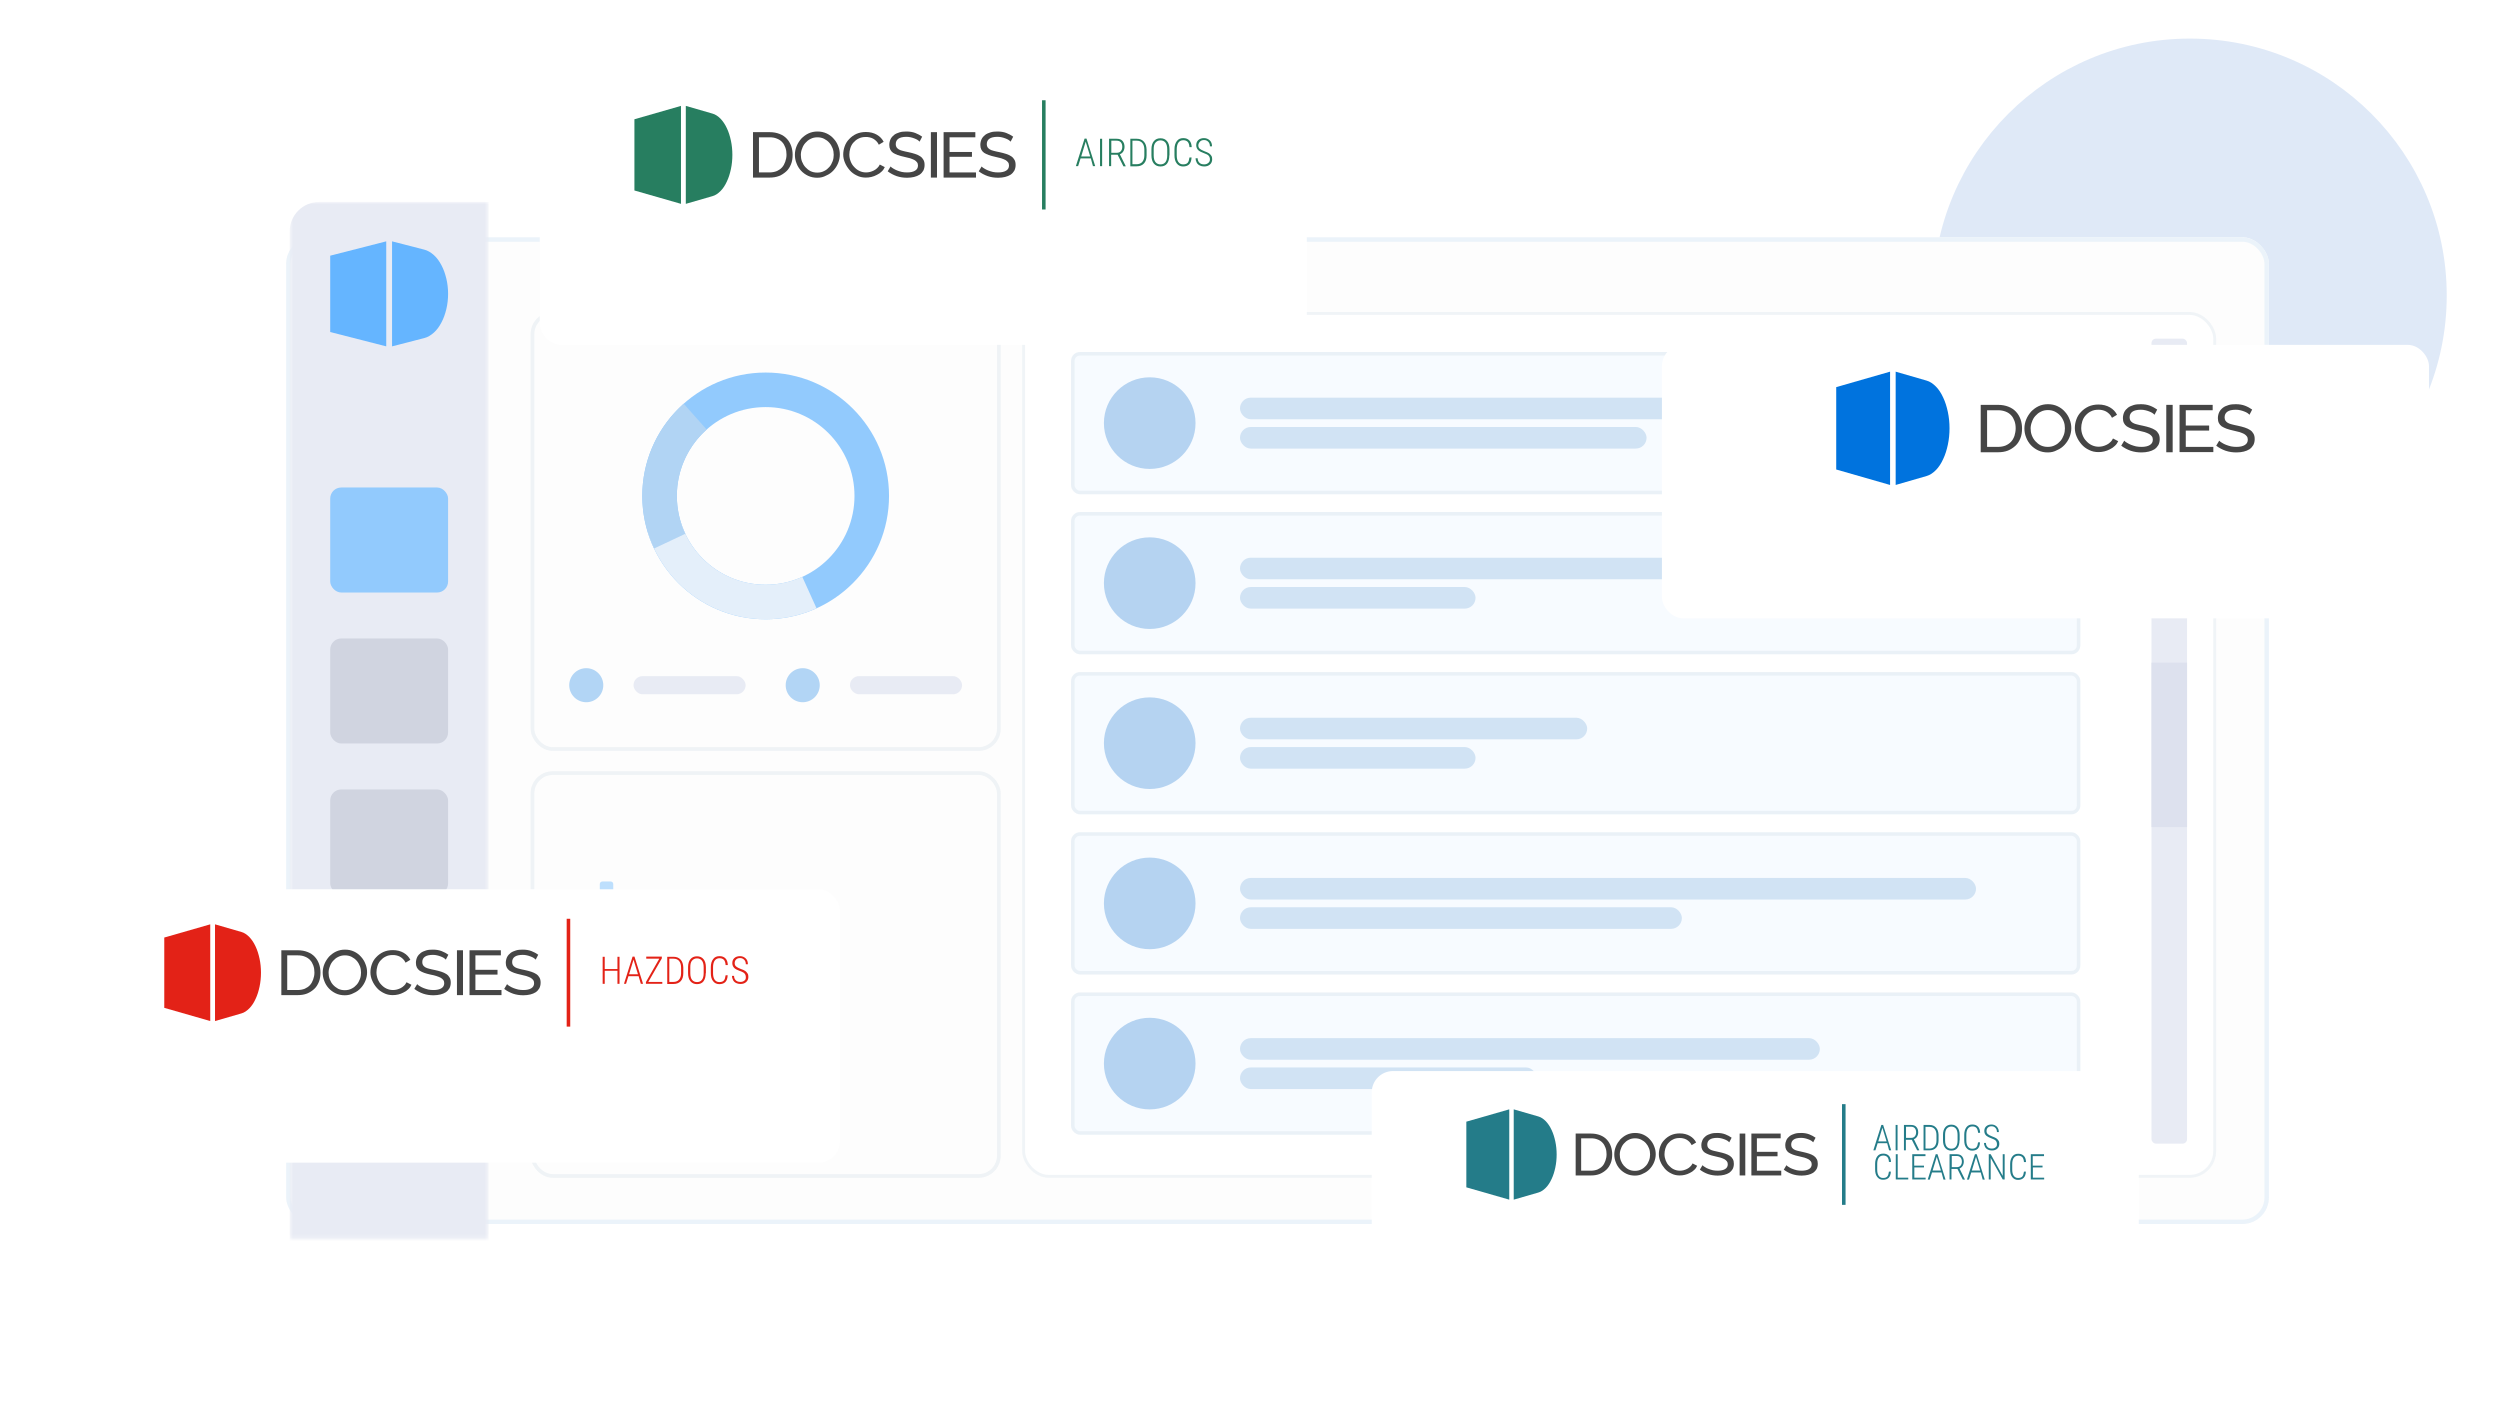 <svg width="704" height="399" viewBox="0 0 704 399" fill="none" xmlns="http://www.w3.org/2000/svg">
<circle cx="616.665" cy="83.202" r="72.335" fill="#DFE9F7"/>
<g filter="url(#filter0_d)">
<rect x="80.585" y="56.871" width="558.335" height="277.856" rx="7.468" fill="#FDFDFD"/>
<rect x="81.207" y="57.493" width="557.09" height="276.612" rx="6.845" stroke="#EBF3FA" stroke-width="1.245"/>
</g>
<path fill-rule="evenodd" clip-rule="evenodd" d="M169.626 248.226C169.228 248.226 168.904 248.55 168.904 248.948V285.363C168.904 285.762 169.228 286.085 169.626 286.085H171.968C172.367 286.085 172.69 285.762 172.69 285.363V248.948C172.69 248.55 172.367 248.226 171.968 248.226H169.626ZM162.055 263.37C161.656 263.37 161.332 263.693 161.332 264.092V285.363C161.332 285.762 161.656 286.085 162.055 286.085H164.396C164.795 286.085 165.118 285.762 165.118 285.363V264.092C165.118 263.693 164.795 263.37 164.396 263.37H162.055ZM176.476 258.035C176.476 257.636 176.799 257.312 177.198 257.312H179.54C179.938 257.312 180.262 257.636 180.262 258.035V285.363C180.262 285.762 179.938 286.085 179.54 286.085H177.198C176.799 286.085 176.476 285.762 176.476 285.363V258.035ZM184.77 267.913C184.371 267.913 184.048 268.236 184.048 268.635V285.363C184.048 285.762 184.371 286.085 184.77 286.085H187.111C187.51 286.085 187.834 285.762 187.834 285.363V268.635C187.834 268.236 187.51 267.913 187.111 267.913H184.77ZM191.619 272.421C191.619 272.022 191.943 271.699 192.341 271.699H194.683C195.082 271.699 195.405 272.022 195.405 272.421V285.363C195.405 285.762 195.082 286.085 194.683 286.085H192.341C191.943 286.085 191.619 285.762 191.619 285.363V272.421ZM199.913 263.37C199.514 263.37 199.191 263.693 199.191 264.092V285.363C199.191 285.762 199.514 286.085 199.913 286.085H202.255C202.654 286.085 202.977 285.762 202.977 285.363V264.092C202.977 263.693 202.654 263.37 202.255 263.37H199.913ZM206.763 260.306C206.763 259.907 207.086 259.584 207.485 259.584H209.827C210.226 259.584 210.549 259.907 210.549 260.306V285.363C210.549 285.762 210.226 286.085 209.827 286.085H207.485C207.086 286.085 206.763 285.762 206.763 285.363V260.306ZM215.057 256.176C214.658 256.176 214.335 256.5 214.335 256.899V285.363C214.335 285.762 214.658 286.085 215.057 286.085H217.398C217.797 286.085 218.121 285.762 218.121 285.363V256.899C218.121 256.5 217.797 256.176 217.398 256.176H215.057Z" fill="#BDDFFD"/>
<rect x="287.839" y="87.854" width="336.226" height="243.814" rx="7.511" fill="white"/>
<rect x="288.248" y="88.263" width="335.408" height="242.996" rx="7.102" stroke="#CDD8E2" stroke-opacity="0.3" stroke-width="0.818"/>
<rect x="301.61" y="99.121" width="284.21" height="40.06" rx="2.504" fill="#F7FBFF"/>
<rect x="302.11" y="99.621" width="283.21" height="39.06" rx="2.004" stroke="#CDD8E2" stroke-opacity="0.3"/>
<rect x="301.61" y="144.188" width="284.21" height="40.06" rx="2.504" fill="#F7FBFF"/>
<rect x="302.11" y="144.688" width="283.21" height="39.06" rx="2.004" stroke="#CDD8E2" stroke-opacity="0.3"/>
<rect x="605.86" y="95.365" width="10.015" height="226.684" rx="1.252" fill="#E8EBF4"/>
<rect x="605.86" y="186.601" width="10.015" height="46.319" fill="#DDE1EE"/>
<circle cx="323.761" cy="119.151" r="12.901" fill="#B5D3F1"/>
<circle cx="323.761" cy="164.218" r="12.901" fill="#B5D3F1"/>
<rect x="349.181" y="111.982" width="167.475" height="6.079" rx="3.04" fill="#D1E3F4"/>
<rect x="349.181" y="120.239" width="114.495" height="6.079" rx="3.04" fill="#D1E3F4"/>
<rect x="349.181" y="157.05" width="139.953" height="6.079" rx="3.04" fill="#D1E3F4"/>
<rect x="349.181" y="165.307" width="66.331" height="6.079" rx="3.04" fill="#D1E3F4"/>
<rect x="301.61" y="189.255" width="284.21" height="40.06" rx="2.504" fill="#F7FBFF"/>
<rect x="302.11" y="189.755" width="283.21" height="39.06" rx="2.004" stroke="#CDD8E2" stroke-opacity="0.3"/>
<circle cx="323.761" cy="209.285" r="12.901" fill="#B5D3F1"/>
<rect x="349.181" y="202.117" width="97.768" height="6.079" rx="3.04" fill="#D1E3F4"/>
<rect x="349.181" y="210.374" width="66.331" height="6.079" rx="3.04" fill="#D1E3F4"/>
<rect x="301.61" y="234.367" width="284.21" height="40.06" rx="2.504" fill="#F7FBFF"/>
<rect x="302.11" y="234.867" width="283.21" height="39.06" rx="2.004" stroke="#CDD8E2" stroke-opacity="0.3"/>
<circle cx="323.761" cy="254.397" r="12.901" fill="#B5D3F1"/>
<rect x="349.181" y="247.229" width="207.266" height="6.079" rx="3.04" fill="#D1E3F4"/>
<rect x="349.181" y="255.486" width="124.433" height="6.079" rx="3.04" fill="#D1E3F4"/>
<rect x="301.61" y="279.479" width="284.21" height="40.06" rx="2.504" fill="#F7FBFF"/>
<rect x="302.11" y="279.979" width="283.21" height="39.06" rx="2.004" stroke="#CDD8E2" stroke-opacity="0.3"/>
<circle cx="323.761" cy="299.509" r="12.901" fill="#B5D3F1"/>
<rect x="349.181" y="292.341" width="163.286" height="6.079" rx="3.04" fill="#D1E3F4"/>
<rect x="349.181" y="300.597" width="83.597" height="6.079" rx="3.04" fill="#D1E3F4"/>
<mask id="mask0" mask-type="alpha" maskUnits="userSpaceOnUse" x="81" y="56" width="57" height="293">
<rect x="81.574" y="56.871" width="55.911" height="291.926" fill="#C4C4C4"/>
</mask>
<g mask="url(#mask0)">
<path d="M81.574 65.17C81.574 60.587 85.29 56.871 89.874 56.871H137.594V427.485H89.874C85.29 427.485 81.574 423.769 81.574 419.186V65.17Z" fill="#E8EBF4"/>
<path d="M122.197 71.853C121.323 71.075 120.45 70.54 119.467 70.297L110.403 67.962V97.537L119.467 95.202C120.45 94.959 121.323 94.424 122.197 93.645C123.016 92.916 123.726 91.943 124.326 90.775C124.927 89.657 125.364 88.392 125.691 87.03C126.019 85.668 126.183 84.209 126.183 82.749C126.183 81.29 126.019 79.831 125.691 78.469C125.364 77.107 124.927 75.842 124.326 74.723C123.726 73.556 123.016 72.583 122.197 71.853Z" fill="#65B5FF"/>
<path d="M108.765 97.537V67.962L92.986 71.999V93.5L108.765 97.537Z" fill="#65B5FF"/>
<rect x="92.986" y="137.279" width="33.197" height="29.575" rx="3.112" fill="#92CAFD"/>
<rect x="92.986" y="179.793" width="33.197" height="29.575" rx="3.112" fill="#D0D4E0"/>
<rect x="92.986" y="222.307" width="33.197" height="29.575" rx="3.112" fill="#D0D4E0"/>
<rect x="92.986" y="264.822" width="33.197" height="29.575" rx="3.112" fill="#D0D4E0"/>
</g>
<rect x="149.945" y="88.373" width="131.331" height="122.554" rx="5.706" stroke="#CDD8E2" stroke-opacity="0.3" stroke-width="1.037"/>
<rect x="149.945" y="217.705" width="131.331" height="113.444" rx="5.706" stroke="#CDD8E2" stroke-opacity="0.3" stroke-width="1.037"/>
<path d="M250.351 139.649C250.351 158.836 234.797 174.39 215.61 174.39C196.423 174.39 180.869 158.836 180.869 139.649C180.869 120.462 196.423 104.908 215.61 104.908C234.797 104.908 250.351 120.462 250.351 139.649ZM190.596 139.649C190.596 153.464 201.795 164.663 215.61 164.663C229.425 164.663 240.624 153.464 240.624 139.649C240.624 125.835 229.425 114.636 215.61 114.636C201.795 114.636 190.596 125.835 190.596 139.649Z" fill="#92CAFD"/>
<path d="M229.939 171.298C225.445 173.333 220.568 174.387 215.634 174.39C210.701 174.394 205.823 173.347 201.325 171.318C196.828 169.289 192.814 166.326 189.551 162.625C186.288 158.925 183.851 154.571 182.402 149.855L191.7 146.998C192.744 150.393 194.498 153.528 196.848 156.192C199.197 158.857 202.087 160.99 205.325 162.451C208.563 163.911 212.075 164.665 215.628 164.663C219.18 164.66 222.691 163.901 225.927 162.436L229.939 171.298Z" fill="#E4EFFA"/>
<path d="M184.184 154.461C180.986 147.675 180.07 140.035 181.574 132.685C183.078 125.335 186.92 118.67 192.527 113.685L198.99 120.955C194.953 124.544 192.187 129.343 191.104 134.635C190.021 139.927 190.681 145.427 192.983 150.314L184.184 154.461Z" fill="#B1D4F4"/>
<rect x="178.397" y="190.396" width="31.575" height="5.115" rx="2.557" fill="#E8EBF4"/>
<path fill-rule="evenodd" clip-rule="evenodd" d="M165.091 197.748C167.739 197.748 169.886 195.601 169.886 192.953C169.886 190.305 167.739 188.158 165.091 188.158C162.443 188.158 160.296 190.305 160.296 192.953C160.296 195.601 162.443 197.748 165.091 197.748Z" fill="#B2D5F5"/>
<rect x="239.349" y="190.396" width="31.575" height="5.115" rx="2.557" fill="#E8EBF4"/>
<path fill-rule="evenodd" clip-rule="evenodd" d="M226.043 197.748C228.692 197.748 230.838 195.601 230.838 192.953C230.838 190.305 228.692 188.158 226.043 188.158C223.395 188.158 221.249 190.305 221.249 192.953C221.249 195.601 223.395 197.748 226.043 197.748Z" fill="#B2D5F5"/>
<g filter="url(#filter1_d)">
<rect x="152" y="5.112" width="216" height="77" rx="6" fill="white"/>
</g>
<path d="M212.044 49.962V37.213H216.717C217.806 37.213 218.714 37.394 219.53 37.712C220.347 38.029 221.027 38.483 221.572 39.073C222.116 39.663 222.525 40.343 222.797 41.115C223.069 41.886 223.205 42.703 223.205 43.61C223.205 44.563 223.069 45.47 222.752 46.241C222.434 47.013 222.026 47.693 221.436 48.238C220.846 48.782 220.165 49.236 219.394 49.553C218.577 49.871 217.715 50.007 216.717 50.007H212.044V49.962ZM221.481 43.565C221.481 42.839 221.39 42.203 221.164 41.568C220.937 40.978 220.665 40.434 220.256 40.026C219.848 39.572 219.349 39.254 218.759 39.028C218.124 38.755 217.443 38.665 216.672 38.665H213.723V48.555H216.672C217.443 48.555 218.124 48.419 218.714 48.192C219.303 47.92 219.802 47.602 220.211 47.149C220.619 46.695 220.891 46.196 221.118 45.561C221.345 44.926 221.481 44.291 221.481 43.565Z" fill="#454545"/>
<path d="M230.147 50.054C229.194 50.054 228.332 49.873 227.56 49.51C226.789 49.147 226.109 48.648 225.564 48.058C225.02 47.468 224.566 46.742 224.294 45.971C223.976 45.2 223.84 44.383 223.84 43.566C223.84 42.705 224.022 41.888 224.339 41.117C224.657 40.345 225.11 39.665 225.655 39.029C226.245 38.44 226.88 37.941 227.651 37.578C228.422 37.215 229.285 37.033 230.192 37.033C231.145 37.033 232.007 37.215 232.778 37.578C233.549 37.941 234.23 38.44 234.774 39.075C235.319 39.665 235.772 40.391 236.045 41.162C236.362 41.933 236.498 42.705 236.498 43.521C236.498 44.383 236.317 45.2 235.999 45.971C235.682 46.742 235.228 47.423 234.684 48.013C234.139 48.603 233.459 49.102 232.687 49.419C231.871 49.873 231.054 50.054 230.147 50.054ZM225.519 43.612C225.519 44.247 225.61 44.882 225.836 45.472C226.063 46.062 226.381 46.606 226.789 47.06C227.197 47.514 227.697 47.922 228.241 48.194C228.831 48.467 229.421 48.603 230.147 48.603C230.872 48.603 231.508 48.467 232.097 48.149C232.687 47.877 233.141 47.468 233.549 47.015C233.958 46.561 234.23 46.017 234.457 45.427C234.684 44.837 234.774 44.202 234.774 43.612C234.774 42.977 234.684 42.342 234.457 41.752C234.23 41.162 233.912 40.617 233.504 40.164C233.096 39.71 232.597 39.347 232.052 39.075C231.508 38.803 230.872 38.666 230.192 38.666C229.466 38.666 228.831 38.803 228.241 39.12C227.651 39.392 227.197 39.801 226.789 40.255C226.381 40.708 226.063 41.253 225.882 41.842C225.655 42.342 225.519 42.977 225.519 43.612Z" fill="#454545"/>
<path d="M237.451 43.521C237.451 42.75 237.587 41.979 237.86 41.208C238.132 40.436 238.54 39.756 239.13 39.166C239.674 38.576 240.355 38.077 241.126 37.714C241.943 37.351 242.805 37.17 243.848 37.17C245.028 37.17 246.071 37.442 246.934 37.941C247.796 38.44 248.431 39.12 248.839 39.937L247.478 40.754C247.296 40.346 247.024 39.983 246.752 39.71C246.48 39.438 246.162 39.211 245.845 39.03C245.527 38.848 245.164 38.758 244.801 38.667C244.438 38.576 244.121 38.576 243.758 38.576C243.032 38.576 242.351 38.712 241.761 39.03C241.172 39.302 240.718 39.71 240.309 40.164C239.901 40.618 239.629 41.162 239.447 41.752C239.266 42.342 239.175 42.932 239.175 43.521C239.175 44.202 239.311 44.837 239.538 45.427C239.765 46.017 240.083 46.561 240.536 47.015C240.945 47.469 241.444 47.877 242.034 48.149C242.623 48.421 243.213 48.557 243.894 48.557C244.257 48.557 244.62 48.512 244.983 48.421C245.346 48.331 245.709 48.194 246.071 48.013C246.434 47.831 246.752 47.605 247.024 47.333C247.342 47.06 247.569 46.697 247.75 46.334L249.157 47.06C248.93 47.559 248.658 47.968 248.249 48.331C247.886 48.694 247.433 49.011 246.934 49.238C246.434 49.51 245.935 49.692 245.391 49.828C244.847 49.964 244.302 50.009 243.803 50.009C242.896 50.009 242.034 49.828 241.262 49.419C240.491 49.056 239.81 48.557 239.266 47.922C238.722 47.287 238.268 46.606 237.95 45.835C237.633 45.109 237.451 44.338 237.451 43.521Z" fill="#454545"/>
<path d="M258.957 39.892C258.821 39.71 258.594 39.574 258.367 39.392C258.095 39.256 257.823 39.075 257.505 38.984C257.187 38.848 256.825 38.757 256.462 38.666C256.099 38.576 255.69 38.53 255.282 38.53C254.238 38.53 253.467 38.712 252.968 39.075C252.469 39.438 252.242 39.937 252.242 40.617C252.242 40.98 252.333 41.253 252.469 41.48C252.605 41.706 252.832 41.888 253.104 42.069C253.422 42.251 253.785 42.387 254.193 42.478C254.647 42.614 255.146 42.705 255.781 42.841C256.462 42.977 257.097 43.158 257.687 43.34C258.231 43.521 258.73 43.748 259.138 44.02C259.547 44.292 259.819 44.61 260.046 45.018C260.273 45.427 260.363 45.88 260.363 46.47C260.363 47.06 260.227 47.604 260 48.058C259.728 48.512 259.411 48.875 258.957 49.192C258.503 49.465 258.004 49.691 257.414 49.828C256.825 49.964 256.189 50.054 255.463 50.054C254.42 50.054 253.467 49.918 252.514 49.601C251.607 49.283 250.745 48.829 249.974 48.24L250.79 46.879C250.972 47.105 251.244 47.287 251.562 47.468C251.879 47.65 252.242 47.877 252.65 48.013C253.059 48.194 253.513 48.285 253.966 48.421C254.42 48.512 254.919 48.557 255.463 48.557C256.416 48.557 257.187 48.376 257.687 48.058C258.231 47.741 258.503 47.242 258.503 46.606C258.503 46.243 258.412 45.926 258.231 45.699C258.05 45.472 257.823 45.245 257.505 45.064C257.187 44.882 256.779 44.746 256.28 44.565C255.781 44.428 255.237 44.292 254.601 44.156C253.921 44.02 253.331 43.839 252.787 43.657C252.288 43.476 251.834 43.249 251.471 43.022C251.108 42.75 250.881 42.478 250.7 42.115C250.518 41.752 250.427 41.343 250.427 40.799C250.427 40.209 250.563 39.665 250.79 39.166C251.017 38.712 251.38 38.304 251.788 37.986C252.197 37.668 252.741 37.441 253.331 37.26C253.921 37.079 254.556 37.033 255.282 37.033C256.189 37.033 257.006 37.169 257.732 37.441C258.458 37.714 259.093 38.077 259.683 38.485L258.957 39.892Z" fill="#454545"/>
<path d="M262.133 49.964V37.215H263.857V50.009H262.133V49.964Z" fill="#454545"/>
<path d="M274.837 48.557V50.009H265.717V37.215H274.655V38.666H267.396V42.795H273.702V44.156H267.396V48.557H274.837Z" fill="#454545"/>
<path d="M284.591 39.892C284.455 39.71 284.228 39.574 284.001 39.392C283.729 39.256 283.457 39.075 283.139 38.984C282.822 38.848 282.459 38.757 282.096 38.666C281.733 38.576 281.324 38.53 280.916 38.53C279.872 38.53 279.101 38.712 278.602 39.075C278.103 39.438 277.876 39.937 277.876 40.617C277.876 40.98 277.967 41.253 278.103 41.48C278.239 41.706 278.466 41.888 278.738 42.069C279.056 42.251 279.419 42.387 279.827 42.478C280.281 42.614 280.78 42.705 281.415 42.841C282.096 42.977 282.731 43.158 283.321 43.34C283.865 43.521 284.364 43.748 284.772 44.02C285.181 44.292 285.453 44.61 285.68 45.018C285.907 45.427 285.997 45.88 285.997 46.47C285.997 47.06 285.861 47.604 285.634 48.058C285.362 48.512 285.045 48.875 284.591 49.192C284.137 49.465 283.638 49.691 283.048 49.828C282.459 49.964 281.823 50.054 281.097 50.054C280.054 50.054 279.101 49.918 278.148 49.601C277.241 49.283 276.379 48.829 275.608 48.24L276.424 46.879C276.606 47.105 276.878 47.287 277.196 47.468C277.513 47.65 277.876 47.877 278.285 48.013C278.693 48.194 279.147 48.285 279.6 48.421C280.054 48.512 280.553 48.557 281.097 48.557C282.05 48.557 282.822 48.376 283.321 48.058C283.865 47.741 284.137 47.242 284.137 46.606C284.137 46.243 284.047 45.926 283.865 45.699C283.684 45.472 283.457 45.245 283.139 45.064C282.822 44.882 282.413 44.746 281.914 44.565C281.415 44.428 280.871 44.292 280.235 44.156C279.555 44.02 278.965 43.839 278.421 43.657C277.922 43.476 277.468 43.249 277.105 43.022C276.742 42.75 276.515 42.478 276.334 42.115C276.152 41.752 276.061 41.343 276.061 40.799C276.061 40.209 276.197 39.665 276.424 39.166C276.651 38.712 277.014 38.304 277.422 37.986C277.831 37.668 278.375 37.441 278.965 37.26C279.555 37.079 280.19 37.033 280.916 37.033C281.823 37.033 282.64 37.169 283.366 37.441C284.092 37.714 284.727 38.077 285.317 38.485L284.591 39.892Z" fill="#454545"/>
<path d="M202.924 33.449C202.198 32.723 201.472 32.224 200.656 31.997L193.124 29.82V57.404L200.656 55.227C201.472 55 202.198 54.501 202.924 53.775C203.605 53.094 204.195 52.187 204.694 51.098C205.193 50.054 205.556 48.875 205.828 47.605C206.1 46.334 206.236 44.973 206.236 43.612C206.236 42.251 206.1 40.89 205.828 39.619C205.556 38.349 205.193 37.169 204.694 36.126C204.195 35.037 203.605 34.175 202.924 33.449Z" fill="#277E60"/>
<path d="M191.763 57.404V29.82L178.651 33.585V53.639L191.763 57.404Z" fill="#277E60"/>
<path d="M307.185 44.611H304.282L303.601 46.788H302.966L305.416 39.03H305.96L308.41 46.788H307.775L307.185 44.611ZM304.463 44.066H307.004L305.733 39.892L304.463 44.066Z" fill="#277E60"/>
<path d="M310.361 46.788H309.771V39.075H310.361V46.788Z" fill="#277E60"/>
<path d="M314.717 43.567H312.902V46.788H312.312V39.075H314.444C315.17 39.075 315.715 39.257 316.078 39.665C316.441 40.073 316.668 40.618 316.668 41.344C316.668 41.843 316.531 42.296 316.305 42.659C316.078 43.022 315.76 43.294 315.352 43.431L316.985 46.743V46.833H316.35L314.717 43.567ZM312.902 43.022H314.535C314.989 43.022 315.352 42.886 315.624 42.569C315.896 42.251 316.032 41.843 316.032 41.344C316.032 40.799 315.896 40.391 315.624 40.073C315.352 39.756 314.943 39.62 314.444 39.62H312.947V43.022H312.902Z" fill="#277E60"/>
<path d="M318.301 46.788V39.075H320.116C320.978 39.075 321.613 39.347 322.112 39.892C322.611 40.436 322.838 41.162 322.883 42.115V43.748C322.883 44.701 322.657 45.472 322.157 46.017C321.658 46.561 320.978 46.833 320.07 46.833H318.301V46.788ZM318.891 39.62V46.244H320.07C320.751 46.244 321.295 46.017 321.658 45.608C322.021 45.2 322.248 44.565 322.248 43.794V42.16C322.248 41.344 322.067 40.754 321.704 40.3C321.341 39.846 320.796 39.62 320.116 39.62H318.891Z" fill="#277E60"/>
<path d="M329.281 43.748C329.281 44.746 329.054 45.517 328.646 46.062C328.237 46.606 327.602 46.878 326.785 46.878C326.014 46.878 325.379 46.606 324.925 46.062C324.471 45.517 324.245 44.746 324.245 43.748V42.069C324.245 41.071 324.471 40.3 324.925 39.755C325.379 39.211 325.969 38.939 326.785 38.939C327.602 38.939 328.192 39.211 328.646 39.755C329.099 40.3 329.326 41.071 329.326 42.069V43.748H329.281ZM328.691 42.069C328.691 41.207 328.509 40.572 328.192 40.164C327.874 39.755 327.375 39.528 326.785 39.528C326.196 39.528 325.742 39.755 325.379 40.164C325.016 40.572 324.88 41.207 324.88 42.024V43.748C324.88 44.61 325.061 45.245 325.379 45.653C325.696 46.062 326.196 46.289 326.785 46.289C327.421 46.289 327.874 46.062 328.192 45.653C328.509 45.245 328.691 44.61 328.691 43.748V42.069Z" fill="#277E60"/>
<path d="M335.542 44.383C335.496 45.245 335.269 45.88 334.861 46.288C334.453 46.697 333.863 46.878 333.137 46.878C332.411 46.878 331.821 46.606 331.368 46.016C330.914 45.426 330.732 44.701 330.732 43.702V42.024C330.732 41.071 330.959 40.3 331.413 39.71C331.867 39.12 332.456 38.893 333.228 38.893C333.954 38.893 334.498 39.12 334.906 39.528C335.315 39.937 335.542 40.572 335.587 41.434H334.952C334.906 40.753 334.725 40.209 334.453 39.937C334.181 39.664 333.772 39.483 333.228 39.483C332.638 39.483 332.184 39.71 331.867 40.118C331.549 40.526 331.368 41.207 331.368 42.024V43.702C331.368 44.519 331.504 45.154 331.821 45.608C332.139 46.062 332.593 46.288 333.137 46.288C333.727 46.288 334.181 46.152 334.453 45.835C334.725 45.517 334.861 45.018 334.952 44.338H335.542V44.383Z" fill="#277E60"/>
<path d="M340.714 44.882C340.714 44.428 340.578 44.111 340.351 43.839C340.124 43.566 339.625 43.34 338.99 43.113C338.354 42.886 337.81 42.614 337.492 42.341C337.084 41.978 336.857 41.479 336.857 40.889C336.857 40.3 337.039 39.801 337.447 39.438C337.855 39.075 338.4 38.893 339.035 38.893C339.716 38.893 340.215 39.12 340.668 39.528C341.122 39.937 341.304 40.526 341.304 41.207H340.714C340.714 40.708 340.578 40.254 340.26 39.937C339.942 39.619 339.579 39.438 339.08 39.438C338.581 39.438 338.218 39.574 337.946 39.846C337.674 40.118 337.447 40.526 337.447 40.935C337.447 41.343 337.583 41.661 337.855 41.888C338.128 42.114 338.536 42.341 339.126 42.568C339.716 42.795 340.169 42.977 340.442 43.158C340.714 43.34 340.941 43.612 341.122 43.884C341.304 44.156 341.349 44.474 341.349 44.882C341.349 45.472 341.122 45.971 340.714 46.334C340.305 46.697 339.761 46.878 339.08 46.878C338.627 46.878 338.218 46.788 337.855 46.606C337.492 46.425 337.175 46.152 336.993 45.789C336.812 45.426 336.676 45.018 336.676 44.565H337.266C337.266 45.109 337.447 45.517 337.765 45.835C338.082 46.152 338.536 46.288 339.08 46.288C339.579 46.288 339.942 46.152 340.26 45.88C340.578 45.608 340.714 45.336 340.714 44.882Z" fill="#277E60"/>
<path d="M293.937 58.992V28.231" stroke="#277E60"/>
<g filter="url(#filter2_d)">
<rect x="20.498" y="235.41" width="216" height="77" rx="6" fill="white"/>
</g>
<path d="M79.226 280.181V267.594H83.839C84.914 267.594 85.81 267.773 86.617 268.087C87.423 268.4 88.095 268.848 88.632 269.43C89.17 270.013 89.573 270.685 89.842 271.446C90.11 272.208 90.245 273.014 90.245 273.91C90.245 274.85 90.11 275.746 89.797 276.508C89.483 277.269 89.08 277.941 88.498 278.479C87.915 279.016 87.244 279.464 86.482 279.778C85.676 280.091 84.825 280.226 83.839 280.226H79.226V280.181ZM88.543 273.865C88.543 273.148 88.453 272.521 88.229 271.894C88.005 271.312 87.736 270.774 87.333 270.371C86.93 269.923 86.437 269.61 85.855 269.386C85.228 269.117 84.556 269.027 83.794 269.027H80.883V278.792H83.794C84.556 278.792 85.228 278.658 85.81 278.434C86.392 278.165 86.885 277.852 87.288 277.404C87.692 276.956 87.96 276.463 88.184 275.836C88.408 275.209 88.543 274.582 88.543 273.865Z" fill="#454545"/>
<path d="M97.099 280.271C96.158 280.271 95.307 280.092 94.545 279.733C93.784 279.375 93.112 278.882 92.575 278.3C92.037 277.718 91.589 277.001 91.32 276.239C91.007 275.478 90.872 274.672 90.872 273.865C90.872 273.014 91.052 272.208 91.365 271.446C91.679 270.685 92.126 270.013 92.664 269.386C93.246 268.804 93.874 268.311 94.635 267.953C95.397 267.594 96.248 267.415 97.143 267.415C98.084 267.415 98.935 267.594 99.697 267.953C100.458 268.311 101.13 268.804 101.668 269.431C102.205 270.013 102.653 270.73 102.922 271.491C103.235 272.253 103.37 273.014 103.37 273.82C103.37 274.672 103.191 275.478 102.877 276.239C102.563 277.001 102.115 277.673 101.578 278.255C101.04 278.837 100.369 279.33 99.607 279.644C98.801 280.092 97.995 280.271 97.099 280.271ZM92.53 273.91C92.53 274.537 92.619 275.164 92.843 275.747C93.067 276.329 93.381 276.866 93.784 277.314C94.187 277.762 94.68 278.121 95.217 278.434C95.8 278.703 96.382 278.837 97.099 278.837C97.815 278.837 98.442 278.703 99.025 278.389C99.607 278.121 100.055 277.718 100.458 277.27C100.861 276.822 101.13 276.284 101.354 275.702C101.578 275.12 101.668 274.492 101.668 273.91C101.668 273.283 101.578 272.656 101.354 272.074C101.13 271.491 100.816 270.954 100.413 270.506C100.01 270.058 99.517 269.7 98.98 269.431C98.442 269.162 97.815 269.028 97.143 269.028C96.427 269.028 95.8 269.162 95.217 269.476C94.635 269.744 94.187 270.147 93.784 270.595C93.381 271.043 93.067 271.581 92.888 272.163C92.664 272.656 92.53 273.283 92.53 273.91Z" fill="#454545"/>
<path d="M104.31 273.82C104.31 273.059 104.444 272.297 104.713 271.536C104.982 270.774 105.385 270.102 105.967 269.52C106.505 268.938 107.177 268.445 107.938 268.087C108.745 267.728 109.596 267.549 110.626 267.549C111.791 267.549 112.821 267.818 113.672 268.311C114.523 268.803 115.15 269.475 115.553 270.282L114.209 271.088C114.03 270.685 113.761 270.326 113.493 270.058C113.224 269.789 112.91 269.565 112.597 269.386C112.283 269.207 111.925 269.117 111.567 269.027C111.208 268.938 110.895 268.938 110.536 268.938C109.82 268.938 109.148 269.072 108.565 269.386C107.983 269.654 107.535 270.058 107.132 270.506C106.729 270.953 106.46 271.491 106.281 272.073C106.102 272.656 106.012 273.238 106.012 273.82C106.012 274.492 106.147 275.119 106.371 275.702C106.595 276.284 106.908 276.821 107.356 277.269C107.759 277.717 108.252 278.12 108.834 278.389C109.417 278.658 109.999 278.792 110.671 278.792C111.029 278.792 111.387 278.748 111.746 278.658C112.104 278.568 112.462 278.434 112.821 278.255C113.179 278.076 113.493 277.852 113.761 277.583C114.075 277.314 114.299 276.956 114.478 276.597L115.867 277.314C115.643 277.807 115.374 278.21 114.971 278.568C114.613 278.927 114.165 279.24 113.672 279.464C113.179 279.733 112.686 279.912 112.149 280.047C111.611 280.181 111.074 280.226 110.581 280.226C109.685 280.226 108.834 280.047 108.073 279.643C107.311 279.285 106.639 278.792 106.102 278.165C105.564 277.538 105.116 276.866 104.803 276.105C104.489 275.388 104.31 274.627 104.31 273.82Z" fill="#454545"/>
<path d="M125.542 270.237C125.408 270.058 125.184 269.923 124.96 269.744C124.691 269.61 124.422 269.431 124.109 269.341C123.795 269.207 123.437 269.117 123.079 269.028C122.72 268.938 122.317 268.893 121.914 268.893C120.884 268.893 120.122 269.072 119.629 269.431C119.137 269.789 118.913 270.282 118.913 270.954C118.913 271.312 119.002 271.581 119.137 271.805C119.271 272.029 119.495 272.208 119.764 272.387C120.077 272.566 120.436 272.701 120.839 272.79C121.287 272.925 121.78 273.014 122.407 273.149C123.079 273.283 123.706 273.462 124.288 273.641C124.825 273.82 125.318 274.044 125.721 274.313C126.125 274.582 126.393 274.896 126.617 275.299C126.841 275.702 126.931 276.15 126.931 276.732C126.931 277.314 126.796 277.852 126.572 278.3C126.304 278.748 125.99 279.106 125.542 279.42C125.094 279.688 124.602 279.912 124.019 280.047C123.437 280.181 122.81 280.271 122.093 280.271C121.063 280.271 120.122 280.136 119.182 279.823C118.286 279.509 117.435 279.061 116.673 278.479L117.479 277.135C117.659 277.359 117.927 277.538 118.241 277.718C118.554 277.897 118.913 278.121 119.316 278.255C119.719 278.434 120.167 278.524 120.615 278.658C121.063 278.748 121.556 278.793 122.093 278.793C123.034 278.793 123.795 278.613 124.288 278.3C124.825 277.986 125.094 277.494 125.094 276.866C125.094 276.508 125.005 276.195 124.825 275.971C124.646 275.747 124.422 275.523 124.109 275.343C123.795 275.164 123.392 275.03 122.899 274.851C122.407 274.672 121.869 274.582 121.242 274.448C120.57 274.313 119.988 274.134 119.45 273.955C118.958 273.776 118.51 273.552 118.151 273.328C117.793 273.059 117.569 272.79 117.39 272.432C117.211 272.074 117.121 271.67 117.121 271.133C117.121 270.551 117.255 270.013 117.479 269.52C117.703 269.072 118.062 268.669 118.465 268.356C118.868 268.042 119.405 267.818 119.988 267.639C120.57 267.46 121.197 267.415 121.914 267.415C122.81 267.415 123.616 267.549 124.333 267.818C125.049 268.087 125.677 268.445 126.259 268.848L125.542 270.237Z" fill="#454545"/>
<path d="M128.678 280.181V267.594H130.38V280.226H128.678V280.181Z" fill="#454545"/>
<path d="M141.22 278.792V280.226H132.217V267.594H141.041V269.027H133.874V273.103H140.1V274.447H133.874V278.792H141.22Z" fill="#454545"/>
<path d="M150.851 270.237C150.716 270.058 150.492 269.923 150.268 269.744C150 269.61 149.731 269.431 149.417 269.341C149.104 269.207 148.745 269.117 148.387 269.028C148.029 268.938 147.626 268.893 147.223 268.893C146.192 268.893 145.431 269.072 144.938 269.431C144.445 269.789 144.221 270.282 144.221 270.954C144.221 271.312 144.311 271.581 144.445 271.805C144.58 272.029 144.804 272.208 145.072 272.387C145.386 272.566 145.744 272.701 146.147 272.79C146.595 272.925 147.088 273.014 147.715 273.149C148.387 273.283 149.014 273.462 149.597 273.641C150.134 273.82 150.627 274.044 151.03 274.313C151.433 274.582 151.702 274.896 151.926 275.299C152.15 275.702 152.239 276.15 152.239 276.732C152.239 277.314 152.105 277.852 151.881 278.3C151.612 278.748 151.299 279.106 150.851 279.42C150.403 279.688 149.91 279.912 149.328 280.047C148.745 280.181 148.118 280.271 147.402 280.271C146.371 280.271 145.431 280.136 144.49 279.823C143.594 279.509 142.743 279.061 141.982 278.479L142.788 277.135C142.967 277.359 143.236 277.538 143.549 277.718C143.863 277.897 144.221 278.121 144.625 278.255C145.028 278.434 145.476 278.524 145.924 278.658C146.371 278.748 146.864 278.793 147.402 278.793C148.342 278.793 149.104 278.613 149.597 278.3C150.134 277.986 150.403 277.494 150.403 276.866C150.403 276.508 150.313 276.195 150.134 275.971C149.955 275.747 149.731 275.523 149.417 275.343C149.104 275.164 148.701 275.03 148.208 274.851C147.715 274.716 147.178 274.582 146.551 274.448C145.879 274.313 145.296 274.134 144.759 273.955C144.266 273.776 143.818 273.552 143.46 273.328C143.102 273.059 142.878 272.79 142.698 272.432C142.519 272.074 142.43 271.67 142.43 271.133C142.43 270.551 142.564 270.013 142.788 269.52C143.012 269.072 143.37 268.669 143.773 268.356C144.177 268.042 144.714 267.818 145.296 267.639C145.879 267.46 146.506 267.415 147.223 267.415C148.118 267.415 148.925 267.549 149.641 267.818C150.358 268.087 150.985 268.445 151.567 268.848L150.851 270.237Z" fill="#454545"/>
<path d="M70.222 263.876C69.506 263.159 68.789 262.667 67.983 262.443L60.547 260.292V287.527L67.983 285.377C68.789 285.153 69.506 284.66 70.222 283.943C70.894 283.272 71.477 282.376 71.969 281.301C72.462 280.27 72.82 279.106 73.089 277.852C73.358 276.597 73.492 275.253 73.492 273.91C73.492 272.566 73.358 271.222 73.089 269.968C72.82 268.714 72.462 267.549 71.969 266.519C71.477 265.444 70.894 264.593 70.222 263.876Z" fill="#E32217"/>
<path d="M59.203 287.527V260.292L46.258 264.01V283.809L59.203 287.527Z" fill="#E32217"/>
<path d="M174.457 277.046H173.874V273.372H170.291V277.046H169.708V269.431H170.291V272.88H173.874V269.431H174.457V277.046Z" fill="#E32217"/>
<path d="M179.832 274.895H176.965L176.293 277.045H175.711L178.13 269.386H178.668L181.086 277.045H180.459L179.832 274.895ZM177.145 274.358H179.653L178.399 270.237L177.145 274.358Z" fill="#E32217"/>
<path d="M182.564 276.508H186.506V277.045H181.893V276.553L185.655 269.968H181.982V269.386H186.372V269.878L182.564 276.508Z" fill="#E32217"/>
<path d="M187.895 277.046V269.431H189.686C190.537 269.431 191.164 269.699 191.657 270.237C192.15 270.774 192.374 271.491 192.419 272.432V274.044C192.419 274.985 192.195 275.747 191.702 276.284C191.209 276.822 190.537 277.09 189.641 277.09H187.895V277.046ZM188.477 269.968V276.508H189.641C190.313 276.508 190.851 276.284 191.209 275.881C191.568 275.478 191.792 274.851 191.792 274.089V272.477C191.792 271.67 191.612 271.088 191.254 270.64C190.896 270.192 190.358 269.968 189.686 269.968H188.477Z" fill="#E32217"/>
<path d="M198.734 274.044C198.734 275.03 198.51 275.791 198.107 276.329C197.704 276.866 197.077 277.135 196.271 277.135C195.509 277.135 194.882 276.866 194.434 276.329C193.986 275.791 193.762 275.03 193.762 274.044V272.387C193.762 271.402 193.986 270.64 194.434 270.103C194.882 269.565 195.464 269.296 196.271 269.296C197.077 269.296 197.659 269.565 198.107 270.103C198.555 270.64 198.779 271.402 198.779 272.387V274.044H198.734ZM198.152 272.387C198.152 271.536 197.973 270.909 197.659 270.506C197.346 270.103 196.853 269.879 196.271 269.879C195.688 269.879 195.24 270.103 194.882 270.506C194.524 270.909 194.389 271.536 194.389 272.342V274.044C194.389 274.895 194.568 275.523 194.882 275.926C195.196 276.329 195.688 276.553 196.271 276.553C196.898 276.553 197.346 276.329 197.659 275.926C197.973 275.523 198.152 274.895 198.152 274.044V272.387Z" fill="#E32217"/>
<path d="M204.916 274.671C204.871 275.522 204.647 276.149 204.244 276.552C203.841 276.956 203.258 277.135 202.542 277.135C201.825 277.135 201.243 276.866 200.795 276.284C200.347 275.701 200.167 274.985 200.167 273.999V272.342C200.167 271.401 200.391 270.64 200.839 270.057C201.287 269.475 201.87 269.251 202.631 269.251C203.348 269.251 203.885 269.475 204.288 269.878C204.692 270.281 204.916 270.908 204.96 271.76H204.333C204.288 271.088 204.109 270.55 203.841 270.281C203.572 270.013 203.169 269.833 202.631 269.833C202.049 269.833 201.601 270.057 201.287 270.461C200.974 270.864 200.795 271.536 200.795 272.342V273.999C200.795 274.805 200.929 275.433 201.243 275.881C201.556 276.328 202.004 276.552 202.542 276.552C203.124 276.552 203.572 276.418 203.841 276.104C204.109 275.791 204.244 275.298 204.333 274.626H204.916V274.671Z" fill="#E32217"/>
<path d="M210.023 275.164C210.023 274.716 209.889 274.402 209.665 274.134C209.441 273.865 208.948 273.641 208.321 273.417C207.694 273.193 207.156 272.924 206.843 272.655C206.44 272.297 206.216 271.804 206.216 271.222C206.216 270.64 206.395 270.147 206.798 269.789C207.201 269.43 207.739 269.251 208.366 269.251C209.038 269.251 209.53 269.475 209.978 269.878C210.426 270.281 210.605 270.864 210.605 271.536H210.023C210.023 271.043 209.889 270.595 209.575 270.281C209.262 269.968 208.903 269.789 208.41 269.789C207.918 269.789 207.559 269.923 207.291 270.192C207.022 270.461 206.887 270.774 206.887 271.222C206.887 271.625 207.022 271.939 207.291 272.163C207.559 272.387 207.963 272.611 208.545 272.835C209.127 273.014 209.575 273.238 209.844 273.417C210.113 273.596 210.337 273.865 210.516 274.134C210.695 274.402 210.74 274.716 210.74 275.119C210.74 275.701 210.516 276.194 210.113 276.552C209.709 276.911 209.172 277.09 208.5 277.09C208.052 277.09 207.649 277 207.291 276.821C206.932 276.642 206.619 276.373 206.44 276.015C206.26 275.657 206.126 275.253 206.126 274.805H206.708C206.708 275.343 206.887 275.746 207.201 276.06C207.515 276.373 207.963 276.508 208.5 276.508C208.993 276.508 209.351 276.373 209.665 276.104C209.978 275.836 210.023 275.612 210.023 275.164Z" fill="#E32217"/>
<path d="M160.078 289.095V258.725" stroke="#E32217"/>
<g filter="url(#filter3_d)">
<rect x="468" y="82.112" width="216" height="77" rx="6" fill="white"/>
</g>
<path d="M557.767 127.309V114.008H562.642C563.778 114.008 564.725 114.197 565.577 114.528C566.429 114.86 567.139 115.333 567.707 115.948C568.275 116.564 568.701 117.274 568.985 118.078C569.269 118.883 569.411 119.735 569.411 120.682C569.411 121.676 569.269 122.623 568.937 123.427C568.606 124.232 568.18 124.942 567.565 125.51C566.949 126.078 566.239 126.551 565.435 126.883C564.583 127.214 563.683 127.356 562.642 127.356H557.767V127.309ZM567.612 120.634C567.612 119.877 567.517 119.214 567.281 118.552C567.044 117.936 566.76 117.368 566.334 116.942C565.908 116.469 565.387 116.138 564.772 115.901C564.157 115.664 563.447 115.522 562.642 115.522H559.565V125.841H562.642C563.447 125.841 564.157 125.699 564.772 125.463C565.387 125.179 565.908 124.847 566.334 124.374C566.76 123.901 567.044 123.38 567.281 122.717C567.47 122.055 567.612 121.392 567.612 120.634Z" fill="#454545"/>
<path d="M576.653 127.405C575.659 127.405 574.76 127.215 573.955 126.837C573.15 126.458 572.44 125.937 571.872 125.322C571.304 124.706 570.831 123.949 570.547 123.144C570.215 122.34 570.073 121.488 570.073 120.636C570.073 119.736 570.263 118.884 570.594 118.08C570.926 117.275 571.399 116.565 571.967 115.902C572.582 115.287 573.245 114.766 574.05 114.388C574.854 114.009 575.754 113.82 576.7 113.82C577.694 113.82 578.594 114.009 579.398 114.388C580.203 114.766 580.913 115.287 581.481 115.95C582.049 116.565 582.522 117.322 582.806 118.127C583.138 118.932 583.28 119.736 583.28 120.588C583.28 121.488 583.09 122.34 582.759 123.144C582.428 123.949 581.954 124.659 581.386 125.274C580.818 125.89 580.108 126.411 579.304 126.742C578.452 127.215 577.6 127.405 576.653 127.405ZM571.825 120.636C571.825 121.298 571.92 121.961 572.156 122.576C572.393 123.192 572.724 123.76 573.15 124.233C573.576 124.706 574.097 125.132 574.665 125.416C575.28 125.7 575.896 125.842 576.653 125.842C577.41 125.842 578.073 125.7 578.688 125.369C579.304 125.085 579.777 124.659 580.203 124.186C580.629 123.712 580.913 123.144 581.15 122.529C581.386 121.914 581.481 121.251 581.481 120.636C581.481 119.973 581.386 119.31 581.15 118.695C580.913 118.08 580.582 117.512 580.156 117.038C579.73 116.565 579.209 116.186 578.641 115.902C578.073 115.618 577.41 115.476 576.7 115.476C575.943 115.476 575.28 115.618 574.665 115.95C574.05 116.234 573.576 116.66 573.15 117.133C572.724 117.606 572.393 118.174 572.204 118.79C571.967 119.358 571.825 120.02 571.825 120.636Z" fill="#454545"/>
<path d="M584.274 120.541C584.274 119.736 584.416 118.932 584.7 118.127C584.984 117.322 585.41 116.612 586.025 115.997C586.593 115.382 587.303 114.861 588.108 114.482C588.96 114.104 589.859 113.914 590.948 113.914C592.179 113.914 593.267 114.198 594.167 114.719C595.066 115.24 595.729 115.95 596.155 116.802L594.735 117.654C594.545 117.228 594.261 116.849 593.977 116.565C593.693 116.281 593.362 116.044 593.031 115.855C592.699 115.666 592.321 115.571 591.942 115.476C591.563 115.382 591.232 115.382 590.853 115.382C590.096 115.382 589.386 115.524 588.77 115.855C588.155 116.139 587.682 116.565 587.256 117.038C586.83 117.512 586.546 118.08 586.356 118.695C586.167 119.31 586.072 119.926 586.072 120.541C586.072 121.251 586.214 121.914 586.451 122.529C586.688 123.144 587.019 123.712 587.492 124.186C587.918 124.659 588.439 125.085 589.054 125.369C589.67 125.653 590.285 125.795 590.995 125.795C591.374 125.795 591.753 125.748 592.131 125.653C592.51 125.558 592.889 125.416 593.267 125.227C593.646 125.038 593.977 124.801 594.261 124.517C594.593 124.233 594.829 123.854 595.019 123.476L596.486 124.233C596.249 124.754 595.965 125.18 595.539 125.558C595.161 125.937 594.687 126.268 594.167 126.505C593.646 126.789 593.125 126.978 592.557 127.12C591.989 127.262 591.421 127.31 590.9 127.31C589.954 127.31 589.054 127.12 588.25 126.694C587.445 126.316 586.735 125.795 586.167 125.132C585.599 124.47 585.126 123.76 584.794 122.955C584.463 122.245 584.274 121.393 584.274 120.541Z" fill="#454545"/>
<path d="M606.71 116.802C606.568 116.612 606.332 116.47 606.095 116.281C605.811 116.139 605.527 115.95 605.196 115.855C604.864 115.713 604.486 115.618 604.107 115.524C603.728 115.429 603.302 115.382 602.876 115.382C601.788 115.382 600.983 115.571 600.462 115.95C599.942 116.328 599.705 116.849 599.705 117.559C599.705 117.938 599.8 118.222 599.942 118.458C600.084 118.695 600.32 118.884 600.604 119.074C600.936 119.263 601.314 119.405 601.74 119.5C602.214 119.642 602.734 119.736 603.397 119.878C604.107 120.02 604.77 120.21 605.385 120.399C605.953 120.588 606.474 120.825 606.9 121.109C607.326 121.393 607.61 121.724 607.846 122.15C608.083 122.576 608.178 123.05 608.178 123.665C608.178 124.28 608.036 124.848 607.799 125.322C607.515 125.795 607.184 126.174 606.71 126.505C606.237 126.789 605.716 127.026 605.101 127.168C604.486 127.31 603.823 127.405 603.066 127.405C601.977 127.405 600.983 127.263 599.989 126.931C599.042 126.6 598.143 126.127 597.338 125.511L598.19 124.091C598.379 124.328 598.663 124.517 598.995 124.706C599.326 124.896 599.705 125.132 600.131 125.274C600.557 125.464 601.03 125.558 601.504 125.7C601.977 125.795 602.498 125.842 603.066 125.842C604.06 125.842 604.864 125.653 605.385 125.322C605.953 124.99 606.237 124.47 606.237 123.807C606.237 123.428 606.142 123.097 605.953 122.86C605.764 122.624 605.527 122.387 605.196 122.198C604.864 122.008 604.438 121.866 603.918 121.677C603.397 121.535 602.829 121.393 602.166 121.251C601.456 121.109 600.841 120.92 600.273 120.73C599.752 120.541 599.279 120.304 598.9 120.068C598.521 119.784 598.285 119.5 598.095 119.121C597.906 118.742 597.811 118.316 597.811 117.748C597.811 117.133 597.953 116.565 598.19 116.044C598.427 115.571 598.805 115.145 599.232 114.814C599.658 114.482 600.226 114.246 600.841 114.056C601.456 113.867 602.119 113.82 602.876 113.82C603.823 113.82 604.675 113.962 605.432 114.246C606.19 114.53 606.852 114.908 607.468 115.334L606.71 116.802Z" fill="#454545"/>
<path d="M610.024 127.31V114.009H611.822V127.357H610.024V127.31Z" fill="#454545"/>
<path d="M623.277 125.795V127.31H613.763V114.009H623.088V115.524H615.514V119.831H622.094V121.251H615.514V125.842H623.277V125.795Z" fill="#454545"/>
<path d="M633.454 116.802C633.312 116.612 633.076 116.47 632.839 116.281C632.555 116.139 632.271 115.95 631.94 115.855C631.608 115.713 631.23 115.618 630.851 115.524C630.472 115.429 630.046 115.382 629.62 115.382C628.531 115.382 627.727 115.571 627.206 115.95C626.685 116.328 626.449 116.849 626.449 117.559C626.449 117.938 626.543 118.222 626.685 118.458C626.827 118.695 627.064 118.884 627.348 119.074C627.679 119.263 628.058 119.405 628.484 119.5C628.957 119.642 629.478 119.736 630.141 119.878C630.851 120.02 631.514 120.21 632.129 120.399C632.697 120.588 633.218 120.825 633.644 121.109C634.07 121.393 634.354 121.724 634.59 122.15C634.827 122.576 634.922 123.05 634.922 123.665C634.922 124.28 634.78 124.848 634.543 125.322C634.259 125.795 633.928 126.174 633.454 126.505C632.981 126.789 632.46 127.026 631.845 127.168C631.23 127.31 630.567 127.405 629.809 127.405C628.721 127.405 627.727 127.263 626.733 126.931C625.786 126.6 624.887 126.127 624.082 125.511L624.934 124.091C625.123 124.328 625.407 124.517 625.739 124.706C626.07 124.896 626.449 125.132 626.875 125.274C627.301 125.464 627.774 125.558 628.247 125.7C628.721 125.795 629.241 125.842 629.809 125.842C630.804 125.842 631.608 125.653 632.129 125.322C632.697 124.99 632.981 124.47 632.981 123.807C632.981 123.428 632.886 123.097 632.697 122.86C632.508 122.624 632.271 122.387 631.94 122.198C631.608 122.008 631.182 121.866 630.662 121.677C630.141 121.535 629.573 121.393 628.91 121.251C628.2 121.109 627.585 120.92 627.017 120.73C626.496 120.541 626.023 120.304 625.644 120.068C625.265 119.784 625.029 119.5 624.839 119.121C624.65 118.742 624.555 118.316 624.555 117.748C624.555 117.133 624.697 116.565 624.934 116.044C625.171 115.571 625.549 115.145 625.975 114.814C626.401 114.482 626.969 114.246 627.585 114.056C628.2 113.867 628.863 113.82 629.62 113.82C630.567 113.82 631.419 113.962 632.176 114.246C632.934 114.53 633.596 114.908 634.212 115.334L633.454 116.802Z" fill="#454545"/>
<path d="M545.155 132.367C544.315 133.207 543.475 133.784 542.531 134.046L533.819 136.565V104.659L542.531 107.178C543.475 107.44 544.315 108.017 545.155 108.857C545.942 109.644 546.624 110.694 547.201 111.953C547.779 113.16 548.198 114.525 548.513 115.994C548.828 117.463 548.986 119.038 548.986 120.612C548.986 122.186 548.828 123.761 548.513 125.23C548.198 126.699 547.779 128.064 547.201 129.271C546.624 130.53 545.942 131.58 545.155 132.367Z" fill="#0073DE"/>
<path d="M532.245 104.659V136.565L517.079 132.21V109.014L532.245 104.659Z" fill="#0073DE"/>
<g filter="url(#filter4_d)">
<rect x="386.279" y="286.608" width="216" height="77" rx="6" fill="white"/>
</g>
<path d="M443.707 330.964V319.21H448.015C449.019 319.21 449.856 319.377 450.608 319.67C451.361 319.963 451.989 320.381 452.491 320.925C452.993 321.468 453.369 322.096 453.62 322.807C453.871 323.518 453.997 324.271 453.997 325.108C453.997 325.986 453.871 326.823 453.578 327.534C453.286 328.245 452.909 328.872 452.365 329.374C451.822 329.876 451.194 330.294 450.483 330.587C449.73 330.88 448.935 331.006 448.015 331.006H443.707V330.964ZM452.407 325.066C452.407 324.396 452.323 323.811 452.114 323.225C451.905 322.681 451.654 322.18 451.278 321.803C450.901 321.385 450.441 321.092 449.897 320.883C449.312 320.632 448.684 320.548 447.973 320.548H445.254V329.667H447.973C448.684 329.667 449.312 329.542 449.856 329.332C450.399 329.081 450.859 328.789 451.236 328.37C451.612 327.952 451.863 327.492 452.073 326.906C452.282 326.321 452.407 325.735 452.407 325.066Z" fill="#454545"/>
<path d="M460.397 331.048C459.518 331.048 458.723 330.88 458.012 330.546C457.301 330.211 456.674 329.751 456.172 329.207C455.67 328.663 455.252 327.994 455.001 327.283C454.708 326.572 454.582 325.819 454.582 325.066C454.582 324.271 454.75 323.518 455.042 322.807C455.335 322.096 455.754 321.468 456.255 320.883C456.799 320.339 457.385 319.879 458.096 319.544C458.807 319.21 459.602 319.042 460.438 319.042C461.317 319.042 462.112 319.21 462.823 319.544C463.534 319.879 464.161 320.339 464.663 320.925C465.165 321.468 465.584 322.138 465.834 322.849C466.127 323.56 466.253 324.271 466.253 325.024C466.253 325.819 466.085 326.572 465.793 327.283C465.5 327.994 465.082 328.621 464.58 329.165C464.078 329.709 463.45 330.169 462.739 330.462C461.986 330.88 461.233 331.048 460.397 331.048ZM456.13 325.108C456.13 325.693 456.214 326.279 456.423 326.823C456.632 327.366 456.925 327.868 457.301 328.287C457.678 328.705 458.138 329.082 458.64 329.332C459.184 329.583 459.727 329.709 460.397 329.709C461.066 329.709 461.652 329.583 462.195 329.291C462.739 329.04 463.157 328.663 463.534 328.245C463.91 327.827 464.161 327.325 464.37 326.781C464.58 326.237 464.663 325.651 464.663 325.108C464.663 324.522 464.58 323.936 464.37 323.393C464.161 322.849 463.868 322.347 463.492 321.929C463.116 321.51 462.655 321.176 462.153 320.925C461.652 320.674 461.066 320.548 460.438 320.548C459.769 320.548 459.184 320.674 458.64 320.967C458.096 321.218 457.678 321.594 457.301 322.012C456.925 322.431 456.632 322.933 456.465 323.476C456.255 323.936 456.13 324.522 456.13 325.108Z" fill="#454545"/>
<path d="M467.131 325.024C467.131 324.313 467.257 323.602 467.508 322.891C467.759 322.18 468.135 321.552 468.679 321.008C469.181 320.465 469.808 320.005 470.52 319.67C471.272 319.335 472.067 319.168 473.029 319.168C474.117 319.168 475.079 319.419 475.874 319.879C476.669 320.339 477.254 320.967 477.631 321.72L476.376 322.473C476.208 322.096 475.957 321.761 475.706 321.51C475.455 321.259 475.163 321.05 474.87 320.883C474.577 320.716 474.242 320.632 473.908 320.548C473.573 320.465 473.28 320.465 472.946 320.465C472.276 320.465 471.649 320.59 471.105 320.883C470.561 321.134 470.143 321.51 469.767 321.929C469.39 322.347 469.139 322.849 468.972 323.393C468.805 323.937 468.721 324.48 468.721 325.024C468.721 325.652 468.846 326.237 469.056 326.781C469.265 327.325 469.557 327.827 469.976 328.245C470.352 328.663 470.812 329.04 471.356 329.291C471.9 329.542 472.444 329.667 473.071 329.667C473.406 329.667 473.74 329.625 474.075 329.542C474.41 329.458 474.744 329.333 475.079 329.165C475.414 328.998 475.706 328.789 475.957 328.538C476.25 328.287 476.459 327.952 476.627 327.618L477.923 328.287C477.714 328.747 477.463 329.123 477.087 329.458C476.752 329.793 476.334 330.086 475.874 330.295C475.414 330.546 474.954 330.713 474.452 330.838C473.95 330.964 473.448 331.006 472.988 331.006C472.151 331.006 471.356 330.838 470.645 330.462C469.934 330.127 469.306 329.667 468.805 329.082C468.303 328.496 467.884 327.869 467.591 327.157C467.299 326.488 467.131 325.777 467.131 325.024Z" fill="#454545"/>
<path d="M486.959 321.678C486.833 321.51 486.624 321.385 486.415 321.218C486.164 321.092 485.913 320.925 485.62 320.841C485.327 320.716 484.993 320.632 484.658 320.548C484.324 320.465 483.947 320.423 483.571 320.423C482.609 320.423 481.897 320.59 481.437 320.925C480.977 321.259 480.768 321.719 480.768 322.347C480.768 322.682 480.852 322.933 480.977 323.142C481.103 323.351 481.312 323.518 481.563 323.685C481.856 323.853 482.19 323.978 482.567 324.062C482.985 324.187 483.445 324.271 484.031 324.397C484.658 324.522 485.244 324.689 485.788 324.857C486.29 325.024 486.75 325.233 487.126 325.484C487.503 325.735 487.754 326.028 487.963 326.404C488.172 326.781 488.256 327.199 488.256 327.743C488.256 328.287 488.13 328.789 487.921 329.207C487.67 329.625 487.377 329.96 486.959 330.253C486.541 330.504 486.08 330.713 485.537 330.838C484.993 330.964 484.407 331.048 483.738 331.048C482.776 331.048 481.897 330.922 481.019 330.629C480.182 330.336 479.388 329.918 478.677 329.374L479.429 328.119C479.597 328.329 479.848 328.496 480.141 328.663C480.433 328.872 480.768 329.04 481.144 329.165C481.521 329.332 481.939 329.416 482.358 329.542C482.776 329.625 483.236 329.667 483.738 329.667C484.616 329.667 485.327 329.5 485.788 329.207C486.29 328.914 486.541 328.454 486.541 327.868C486.541 327.534 486.457 327.241 486.29 327.032C486.122 326.823 485.913 326.614 485.62 326.446C485.327 326.279 484.951 326.153 484.491 325.986C484.031 325.861 483.529 325.735 482.943 325.61C482.316 325.484 481.772 325.317 481.27 325.15C480.81 324.982 480.392 324.773 480.057 324.564C479.722 324.313 479.513 324.062 479.346 323.727C479.178 323.393 479.095 323.016 479.095 322.514C479.095 321.97 479.22 321.468 479.429 321.008C479.639 320.59 479.973 320.214 480.35 319.921C480.726 319.628 481.228 319.419 481.772 319.252C482.316 319.084 482.901 319.042 483.571 319.042C484.407 319.042 485.16 319.168 485.829 319.419C486.499 319.67 487.084 320.004 487.628 320.381L486.959 321.678Z" fill="#454545"/>
<path d="M489.886 330.964V319.21H491.476V331.006H489.886V330.964Z" fill="#454545"/>
<path d="M501.599 329.667V331.006H493.191V319.21H501.432V320.548H494.739V324.355H500.553V325.61H494.739V329.667H501.599Z" fill="#454545"/>
<path d="M510.592 321.678C510.467 321.51 510.258 321.385 510.049 321.218C509.798 321.092 509.547 320.925 509.254 320.841C508.961 320.716 508.626 320.632 508.292 320.548C507.957 320.465 507.581 320.423 507.204 320.423C506.242 320.423 505.531 320.59 505.071 320.925C504.611 321.259 504.402 321.719 504.402 322.347C504.402 322.682 504.485 322.933 504.611 323.142C504.736 323.351 504.945 323.518 505.196 323.685C505.489 323.853 505.824 323.978 506.2 324.062C506.619 324.187 507.079 324.271 507.664 324.397C508.292 324.522 508.877 324.689 509.421 324.857C509.923 325.024 510.383 325.233 510.76 325.484C511.136 325.735 511.387 326.028 511.596 326.404C511.805 326.781 511.889 327.199 511.889 327.743C511.889 328.287 511.764 328.789 511.554 329.207C511.303 329.625 511.011 329.96 510.592 330.253C510.174 330.504 509.714 330.713 509.17 330.838C508.626 330.964 508.041 331.048 507.371 331.048C506.409 331.048 505.531 330.922 504.653 330.629C503.816 330.336 503.021 329.918 502.31 329.374L503.063 328.119C503.23 328.329 503.481 328.496 503.774 328.663C504.067 328.872 504.402 329.04 504.778 329.165C505.154 329.332 505.573 329.416 505.991 329.542C506.409 329.625 506.87 329.667 507.371 329.667C508.25 329.667 508.961 329.5 509.421 329.207C509.923 328.914 510.174 328.454 510.174 327.868C510.174 327.534 510.09 327.241 509.923 327.032C509.756 326.823 509.547 326.614 509.254 326.446C508.961 326.279 508.585 326.153 508.124 325.986C507.664 325.861 507.162 325.735 506.577 325.61C505.949 325.484 505.405 325.317 504.904 325.15C504.443 324.982 504.025 324.773 503.69 324.564C503.356 324.313 503.147 324.062 502.979 323.727C502.812 323.393 502.728 323.016 502.728 322.514C502.728 321.97 502.854 321.468 503.063 321.008C503.272 320.59 503.607 320.214 503.983 319.921C504.36 319.628 504.862 319.419 505.405 319.252C505.949 319.084 506.535 319.042 507.204 319.042C508.041 319.042 508.794 319.168 509.463 319.419C510.132 319.67 510.718 320.004 511.262 320.381L510.592 321.678Z" fill="#454545"/>
<path d="M531.424 321.929H528.747L528.119 323.936H527.533L529.792 316.784H530.294L532.553 323.936H531.967L531.424 321.929ZM528.914 321.427H531.256L530.085 317.578L528.914 321.427Z" fill="#247C89"/>
<path d="M534.352 323.936H533.808V316.784H534.352V323.936Z" fill="#247C89"/>
<path d="M538.367 320.967H536.694V323.936H536.15V316.784H538.116C538.785 316.784 539.287 316.951 539.622 317.327C539.998 317.704 540.166 318.206 540.166 318.875C540.166 319.335 540.04 319.753 539.831 320.088C539.622 320.423 539.329 320.674 538.953 320.799L540.459 323.853V323.936H539.873L538.367 320.967ZM536.694 320.423H538.2C538.618 320.423 538.953 320.297 539.204 320.004C539.455 319.712 539.58 319.335 539.58 318.875C539.58 318.373 539.455 317.997 539.204 317.704C538.953 317.411 538.576 317.286 538.116 317.286H536.736V320.423H536.694Z" fill="#247C89"/>
<path d="M541.672 323.936V316.784H543.345C544.14 316.784 544.726 317.035 545.186 317.537C545.646 318.038 545.855 318.708 545.897 319.586V321.092C545.897 321.97 545.688 322.682 545.228 323.184C544.768 323.685 544.14 323.936 543.303 323.936H541.672ZM542.216 317.327V323.435H543.303C543.931 323.435 544.433 323.225 544.768 322.849C545.102 322.472 545.311 321.887 545.311 321.176V319.67C545.311 318.917 545.144 318.373 544.809 317.955C544.475 317.537 543.973 317.327 543.345 317.327H542.216Z" fill="#247C89"/>
<path d="M551.794 321.134C551.794 322.054 551.585 322.765 551.209 323.267C550.832 323.769 550.247 324.02 549.494 324.02C548.783 324.02 548.197 323.769 547.779 323.267C547.361 322.765 547.151 322.054 547.151 321.134V319.586C547.151 318.666 547.361 317.955 547.779 317.453C548.197 316.951 548.741 316.7 549.494 316.7C550.247 316.7 550.791 316.951 551.209 317.453C551.627 317.955 551.836 318.666 551.836 319.586V321.134H551.794ZM551.251 319.586C551.251 318.791 551.083 318.206 550.791 317.829C550.498 317.453 550.038 317.244 549.494 317.244C548.95 317.244 548.532 317.453 548.197 317.829C547.904 318.206 547.737 318.791 547.737 319.544V321.134C547.737 321.929 547.904 322.514 548.197 322.891C548.49 323.267 548.95 323.476 549.494 323.476C550.079 323.476 550.498 323.267 550.791 322.891C551.083 322.514 551.251 321.929 551.251 321.134V319.586Z" fill="#247C89"/>
<path d="M557.567 321.719C557.525 322.514 557.316 323.1 556.94 323.476C556.563 323.853 556.019 324.02 555.35 324.02C554.681 324.02 554.137 323.769 553.719 323.225C553.3 322.682 553.133 322.012 553.133 321.092V319.544C553.133 318.666 553.342 317.955 553.761 317.411C554.179 316.867 554.723 316.658 555.434 316.658C556.103 316.658 556.605 316.867 556.981 317.244C557.358 317.62 557.567 318.206 557.609 319.001H557.023C556.981 318.373 556.814 317.871 556.563 317.62C556.312 317.327 555.936 317.202 555.434 317.202C554.89 317.202 554.472 317.411 554.179 317.787C553.886 318.164 553.719 318.791 553.719 319.544V321.092C553.719 321.845 553.844 322.431 554.137 322.849C554.43 323.267 554.848 323.476 555.35 323.476C555.894 323.476 556.312 323.351 556.563 323.058C556.814 322.765 556.94 322.305 557.023 321.678H557.567V321.719Z" fill="#247C89"/>
<path d="M562.336 322.18C562.336 321.761 562.21 321.469 562.001 321.218C561.792 320.967 561.332 320.757 560.746 320.548C560.161 320.339 559.659 320.088 559.366 319.837C558.99 319.503 558.78 319.042 558.78 318.499C558.78 317.955 558.948 317.495 559.324 317.16C559.701 316.825 560.203 316.658 560.788 316.658C561.416 316.658 561.876 316.867 562.294 317.244C562.671 317.662 562.88 318.164 562.88 318.791H562.336C562.336 318.331 562.21 317.913 561.918 317.62C561.667 317.327 561.29 317.16 560.83 317.16C560.37 317.16 560.035 317.286 559.784 317.537C559.533 317.787 559.408 318.08 559.408 318.499C559.408 318.875 559.533 319.168 559.784 319.377C560.035 319.586 560.412 319.795 560.956 320.004C561.499 320.214 561.918 320.381 562.169 320.548C562.42 320.716 562.629 320.967 562.796 321.218C562.963 321.469 563.005 321.761 563.005 322.138C563.005 322.682 562.796 323.142 562.42 323.476C562.043 323.811 561.541 323.978 560.914 323.978C560.495 323.978 560.119 323.895 559.784 323.727C559.45 323.56 559.157 323.309 558.99 322.974C558.822 322.64 558.697 322.263 558.697 321.845H559.241C559.241 322.347 559.408 322.723 559.701 323.016C559.993 323.309 560.412 323.435 560.914 323.435C561.374 323.435 561.709 323.309 562.001 323.058C562.294 322.807 562.336 322.598 562.336 322.18Z" fill="#247C89"/>
<path d="M532.469 329.918C532.427 330.713 532.218 331.298 531.841 331.675C531.465 332.051 530.921 332.219 530.252 332.219C529.583 332.219 529.039 331.968 528.621 331.424C528.202 330.88 528.035 330.211 528.035 329.291V327.743C528.035 326.864 528.244 326.153 528.662 325.61C529.081 325.066 529.624 324.857 530.336 324.857C531.005 324.857 531.507 325.066 531.883 325.442C532.26 325.819 532.469 326.404 532.511 327.199H531.925C531.883 326.572 531.716 326.07 531.465 325.819C531.214 325.568 530.838 325.4 530.336 325.4C529.792 325.4 529.373 325.61 529.081 325.986C528.788 326.362 528.621 326.99 528.621 327.743V329.332C528.621 330.085 528.746 330.671 529.039 331.089C529.332 331.508 529.75 331.717 530.252 331.717C530.796 331.717 531.214 331.591 531.465 331.298C531.716 331.006 531.841 330.545 531.925 329.918H532.469Z" fill="#247C89"/>
<path d="M534.436 331.633H537.364V332.135H533.85V325.024H534.394V331.633H534.436Z" fill="#247C89"/>
<path d="M541.839 328.747H539.078V331.633H542.257V332.135H538.493V325.024H542.216V325.568H539.036V328.245H541.797V328.747H541.839Z" fill="#247C89"/>
<path d="M546.733 330.169H544.056L543.428 332.177H542.843L545.102 325.024H545.604L547.862 332.177H547.277L546.733 330.169ZM544.223 329.625H546.566L545.394 325.777L544.223 329.625Z" fill="#247C89"/>
<path d="M551.209 329.165H549.536V332.135H548.992V325.024H550.958C551.627 325.024 552.129 325.191 552.464 325.568C552.798 325.944 553.008 326.446 553.008 327.116C553.008 327.576 552.882 327.994 552.673 328.329C552.464 328.663 552.171 328.914 551.795 329.04L553.3 332.093V332.177H552.715L551.209 329.165ZM549.578 328.663H551.083C551.502 328.663 551.836 328.538 552.087 328.245C552.338 327.952 552.464 327.576 552.464 327.116C552.464 326.614 552.338 326.237 552.087 325.944C551.836 325.652 551.46 325.526 551 325.526H549.619V328.663H549.578Z" fill="#247C89"/>
<path d="M557.777 330.169H555.1L554.472 332.177H553.886L556.145 325.024H556.647L558.906 332.177H558.32L557.777 330.169ZM555.267 329.625H557.609L556.438 325.777L555.267 329.625Z" fill="#247C89"/>
<path d="M564.511 332.135H563.968L560.579 326.07V332.135H560.036V325.024H560.579L563.968 331.131V325.024H564.511V332.135Z" fill="#247C89"/>
<path d="M570.493 329.918C570.451 330.713 570.242 331.298 569.865 331.675C569.489 332.051 568.945 332.26 568.276 332.26C567.606 332.26 567.063 332.009 566.644 331.466C566.226 330.922 566.059 330.253 566.059 329.332V327.785C566.059 326.906 566.268 326.195 566.686 325.651C567.104 325.107 567.648 324.898 568.359 324.898C569.029 324.898 569.53 325.107 569.907 325.484C570.283 325.86 570.493 326.446 570.534 327.241H569.949C569.907 326.613 569.74 326.111 569.489 325.86C569.238 325.609 568.861 325.442 568.359 325.442C567.815 325.442 567.397 325.651 567.104 326.028C566.812 326.404 566.644 327.032 566.644 327.785V329.332C566.644 330.085 566.77 330.671 567.063 331.089C567.355 331.507 567.774 331.717 568.276 331.717C568.819 331.717 569.238 331.591 569.489 331.298C569.74 331.005 569.865 330.545 569.949 329.918H570.493Z" fill="#247C89"/>
<path d="M575.219 328.747H572.459V331.633H575.638V332.135H571.873V325.024H575.596V325.568H572.417V328.245H575.178V328.747H575.219Z" fill="#247C89"/>
<path d="M519.209 339.288V310.927" stroke="#247C89"/>
<path d="M435.299 315.738C434.63 315.068 433.96 314.608 433.207 314.399L426.264 312.391V337.824L433.207 335.816C433.96 335.607 434.63 335.147 435.299 334.478C435.926 333.85 436.47 333.013 436.93 332.01C437.39 331.047 437.725 329.96 437.976 328.789C438.227 327.617 438.352 326.363 438.352 325.108C438.352 323.853 438.227 322.598 437.976 321.427C437.725 320.255 437.39 319.168 436.93 318.206C436.47 317.202 435.926 316.407 435.299 315.738Z" fill="#247C89"/>
<path d="M425.008 337.824V312.391L412.92 315.863V334.352L425.008 337.824Z" fill="#247C89"/>
<defs>
<filter id="filter0_d" x="73.117" y="56.871" width="573.27" height="295.281" filterUnits="userSpaceOnUse" color-interpolation-filters="sRGB">
<feFlood flood-opacity="0" result="BackgroundImageFix"/>
<feColorMatrix in="SourceAlpha" type="matrix" values="0 0 0 0 0 0 0 0 0 0 0 0 0 0 0 0 0 0 127 0"/>
<feOffset dy="9.957"/>
<feGaussianBlur stdDeviation="3.734"/>
<feColorMatrix type="matrix" values="0 0 0 0 0.098 0 0 0 0 0.412 0 0 0 0 0.784 0 0 0 0.1 0"/>
<feBlend mode="normal" in2="BackgroundImageFix" result="effect1_dropShadow"/>
<feBlend mode="normal" in="SourceGraphic" in2="effect1_dropShadow" result="shape"/>
</filter>
<filter id="filter1_d" x="132" y="0.112" width="256" height="117" filterUnits="userSpaceOnUse" color-interpolation-filters="sRGB">
<feFlood flood-opacity="0" result="BackgroundImageFix"/>
<feColorMatrix in="SourceAlpha" type="matrix" values="0 0 0 0 0 0 0 0 0 0 0 0 0 0 0 0 0 0 127 0"/>
<feOffset dy="15"/>
<feGaussianBlur stdDeviation="10"/>
<feColorMatrix type="matrix" values="0 0 0 0 0.067 0 0 0 0 0.286 0 0 0 0 0.545 0 0 0 0.15 0"/>
<feBlend mode="normal" in2="BackgroundImageFix" result="effect1_dropShadow"/>
<feBlend mode="normal" in="SourceGraphic" in2="effect1_dropShadow" result="shape"/>
</filter>
<filter id="filter2_d" x="0.498" y="230.41" width="256" height="117" filterUnits="userSpaceOnUse" color-interpolation-filters="sRGB">
<feFlood flood-opacity="0" result="BackgroundImageFix"/>
<feColorMatrix in="SourceAlpha" type="matrix" values="0 0 0 0 0 0 0 0 0 0 0 0 0 0 0 0 0 0 127 0"/>
<feOffset dy="15"/>
<feGaussianBlur stdDeviation="10"/>
<feColorMatrix type="matrix" values="0 0 0 0 0.067 0 0 0 0 0.286 0 0 0 0 0.545 0 0 0 0.15 0"/>
<feBlend mode="normal" in2="BackgroundImageFix" result="effect1_dropShadow"/>
<feBlend mode="normal" in="SourceGraphic" in2="effect1_dropShadow" result="shape"/>
</filter>
<filter id="filter3_d" x="448" y="77.112" width="256" height="117" filterUnits="userSpaceOnUse" color-interpolation-filters="sRGB">
<feFlood flood-opacity="0" result="BackgroundImageFix"/>
<feColorMatrix in="SourceAlpha" type="matrix" values="0 0 0 0 0 0 0 0 0 0 0 0 0 0 0 0 0 0 127 0"/>
<feOffset dy="15"/>
<feGaussianBlur stdDeviation="10"/>
<feColorMatrix type="matrix" values="0 0 0 0 0.067 0 0 0 0 0.286 0 0 0 0 0.545 0 0 0 0.15 0"/>
<feBlend mode="normal" in2="BackgroundImageFix" result="effect1_dropShadow"/>
<feBlend mode="normal" in="SourceGraphic" in2="effect1_dropShadow" result="shape"/>
</filter>
<filter id="filter4_d" x="366.279" y="281.608" width="256" height="117" filterUnits="userSpaceOnUse" color-interpolation-filters="sRGB">
<feFlood flood-opacity="0" result="BackgroundImageFix"/>
<feColorMatrix in="SourceAlpha" type="matrix" values="0 0 0 0 0 0 0 0 0 0 0 0 0 0 0 0 0 0 127 0"/>
<feOffset dy="15"/>
<feGaussianBlur stdDeviation="10"/>
<feColorMatrix type="matrix" values="0 0 0 0 0.067 0 0 0 0 0.286 0 0 0 0 0.545 0 0 0 0.15 0"/>
<feBlend mode="normal" in2="BackgroundImageFix" result="effect1_dropShadow"/>
<feBlend mode="normal" in="SourceGraphic" in2="effect1_dropShadow" result="shape"/>
</filter>
</defs>
</svg>
